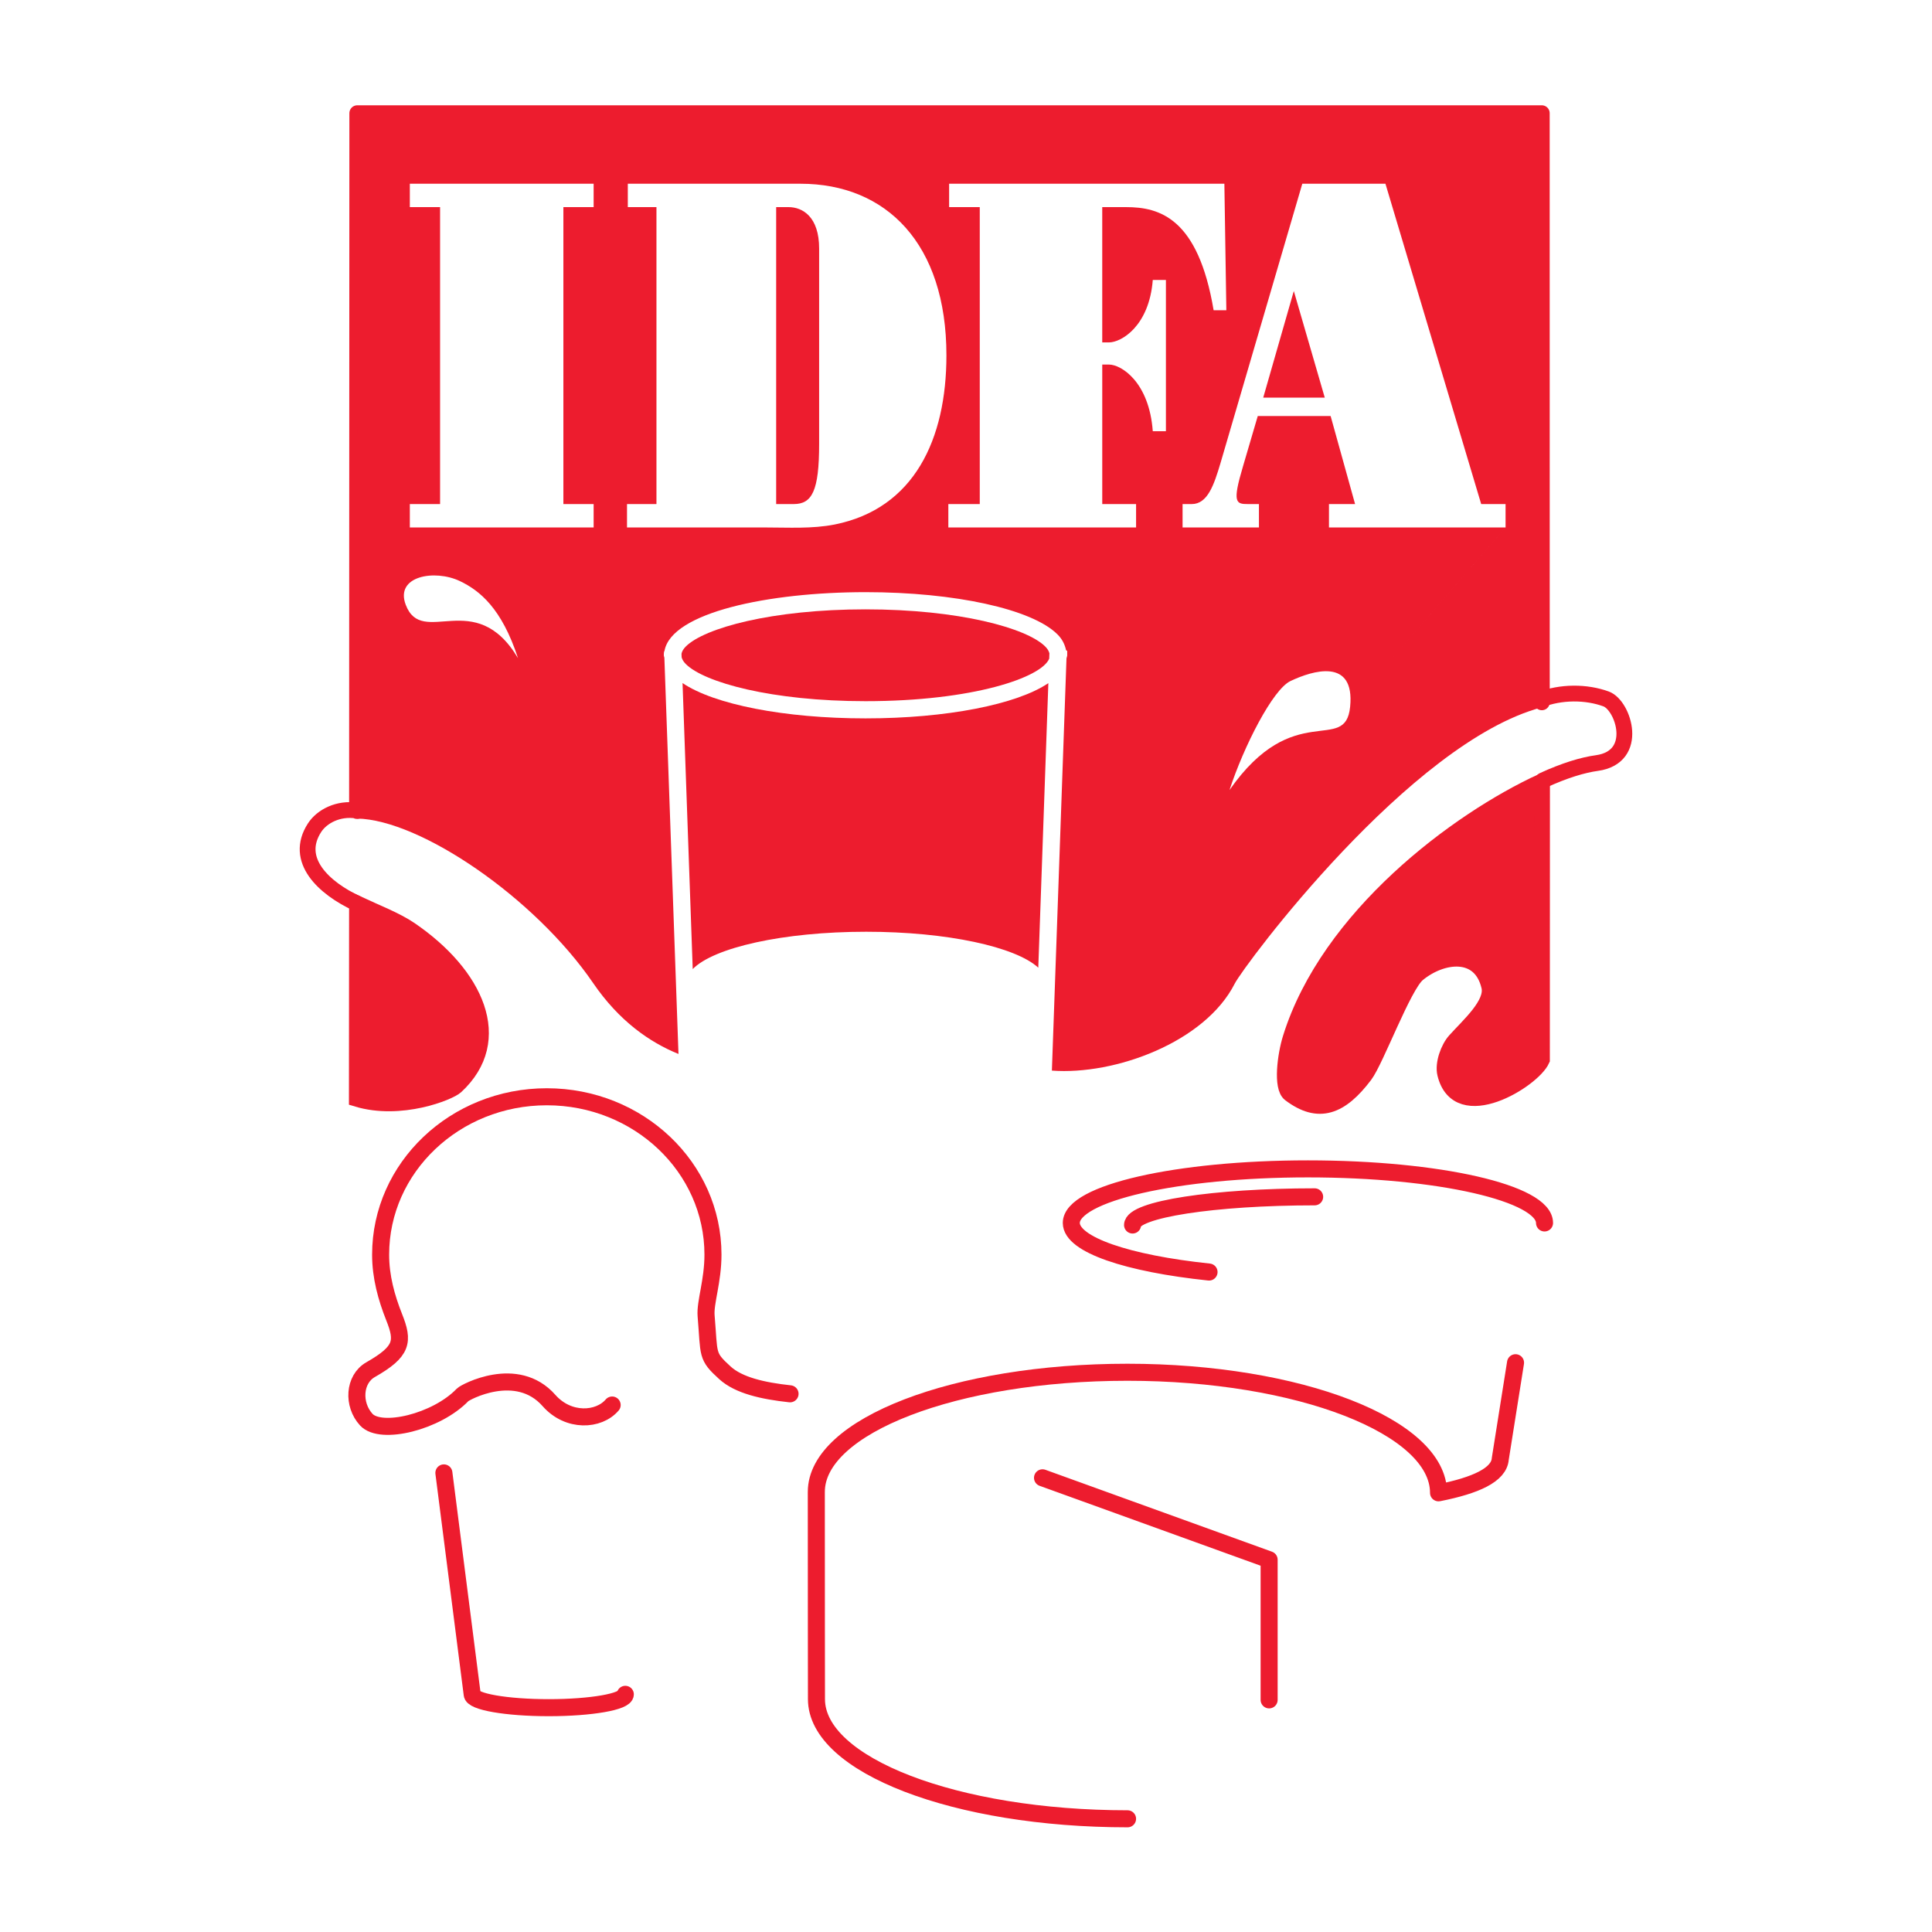<?xml version="1.0" encoding="utf-8"?>
<!-- Generator: Adobe Illustrator 13.0.0, SVG Export Plug-In . SVG Version: 6.00 Build 14948)  -->
<!DOCTYPE svg PUBLIC "-//W3C//DTD SVG 1.0//EN" "http://www.w3.org/TR/2001/REC-SVG-20010904/DTD/svg10.dtd">
<svg version="1.0" id="Layer_1" xmlns="http://www.w3.org/2000/svg" xmlns:xlink="http://www.w3.org/1999/xlink" x="0px" y="0px"
	 width="192.756px" height="192.756px" viewBox="0 0 192.756 192.756" enable-background="new 0 0 192.756 192.756"
	 xml:space="preserve">
<g>
	<polygon fill-rule="evenodd" clip-rule="evenodd" fill="#FFFFFF" points="0,0 192.756,0 192.756,192.756 0,192.756 0,0 	"/>
	
		<path fill="none" stroke="#ED1C2E" stroke-width="1.576" stroke-linecap="round" stroke-linejoin="round" stroke-miterlimit="2.613" d="
		M35.619,80.918l0.027-69.625h118.178l0.006,58.778 M35.591,80.871c-1.835-0.279-3.468,0.57-4.207,1.709
		c-2.093,3.227,0.922,6.024,4.232,7.562"/>
	
		<path fill-rule="evenodd" clip-rule="evenodd" fill="#ED1C2E" stroke="#ED1C2E" stroke-width="1.576" stroke-miterlimit="2.613" d="
		M35.601,109.633c4.375,1.328,9.224-0.645,9.878-1.248c5.012-4.635,2.005-11.159-4.567-15.641c-1.397-0.951-3.432-1.735-5.295-2.601
		L35.601,109.633L35.601,109.633z"/>
	
		<path fill="none" stroke="#ED1C2E" stroke-width="1.7" stroke-linecap="round" stroke-linejoin="round" stroke-miterlimit="2.613" d="
		M154.098,122.014c0-2.979-10.568-5.395-23.607-5.395c-13.037,0-23.607,2.416-23.607,5.395c0,2.172,5.631,4.047,13.742,4.898
		 M131.162,119.408c-10.031,0-18.166,1.258-18.166,2.811"/>
	<path fill-rule="evenodd" clip-rule="evenodd" fill="#ED1C2E" d="M153.824,11.293H35.646l-0.027,70.374
		c6.318,0.115,17.738,7.897,23.565,16.421c2.586,3.783,5.638,5.902,8.508,7.066l-1.407-39.53c-0.009-0.084-0.056-0.164-0.056-0.248
		c0,0,0-0.363,0.047-0.408l0.018-0.018c0.68-3.854,10.412-5.871,20.058-5.871c8.93,0,16.625,1.691,19.146,4.207
		c0.494,0.491,0.742,1.026,0.861,1.575c0.051,0.04,0.117,0.089,0.117,0.089v0.426c0,0.107-0.059,0.209-0.072,0.315l-1.457,41.123
		c6.271,0.471,15.268-2.816,18.246-8.684c0.91-1.788,17.484-24.09,30.637-27.56L153.824,11.293L153.824,11.293z M40.479,60.338
		c-1.092-2.88,2.894-3.556,5.394-2.367c1.998,0.949,4.188,2.728,5.809,7.693C47.412,58.506,42.126,64.681,40.479,60.338
		L40.479,60.338z M59.227,20.664h-3.018v29.627h3.018v2.335H40.889v-2.335h3.018V20.664h-3.018v-2.333h18.338V20.664L59.227,20.664z
		 M83.275,52.329c-2.262,0.445-4.604,0.297-6.866,0.297H62.557v-2.335h2.938V20.664h-2.858v-2.333h17.225
		c8.571,0,14.563,5.988,14.563,17.122C94.426,43.817,91.212,50.745,83.275,52.329L83.275,52.329z M110.646,34.162
		c1.232,0,4.012-1.632,4.367-6.231h1.311v15.094h-1.311c-0.355-4.896-3.135-6.653-4.367-6.653h-0.674v13.919h3.375v2.335H94.616
		v-2.335h3.135V20.664h-3.057v-2.333h27.462l0.197,12.621h-1.27c-1.545-9.207-5.396-10.288-8.729-10.288h-2.383v13.498H110.646
		L110.646,34.162z M134.703,70.514c-0.479,4.812-5.619-0.886-12.035,8.308c1.426-4.369,4.318-10.038,6.08-10.873
		C130.947,66.902,135.193,65.591,134.703,70.514l15.508-17.888h-17.619v-2.335h2.605l-2.441-8.785h-7.268l-1.463,4.983
		c-1.109,3.71-0.711,3.802,0.51,3.802h1.07v2.335h-7.619v-2.335h0.914c1.582,0,2.221-1.921,2.857-4.048l8.174-27.913h8.295
		l9.553,31.96h2.432v2.335L134.703,70.514L134.703,70.514z"/>
	<path fill-rule="evenodd" clip-rule="evenodd" fill="#ED1C2E" d="M86.352,60.795c-9.333,0-16.084,1.863-17.927,3.704
		c-0.258,0.255-0.384,0.496-0.431,0.724l0.003,0.078l0.008,0.272c0.058,0.215,0.178,0.44,0.419,0.68
		c1.843,1.84,8.594,3.704,17.927,3.704c10.757,0,17.59-2.374,18.33-4.249l0.014-0.407c0,0,0.002-0.051,0.006-0.12
		c-0.059-0.215-0.178-0.441-0.422-0.682C102.436,62.659,95.687,60.795,86.352,60.795L86.352,60.795z"/>
	<path fill-rule="evenodd" clip-rule="evenodd" fill="#ED1C2E" d="M103.59,96.546l1.004-28.389
		c-3.143,2.127-10.167,3.516-18.242,3.516c-8.087,0-15.117-1.394-18.255-3.524l1.016,28.536c2.09-2.146,9.035-3.724,17.304-3.724
		C94.502,92.96,101.338,94.47,103.59,96.546L103.59,96.546z"/>
	<path fill-rule="evenodd" clip-rule="evenodd" fill="#ED1C2E" d="M78.671,20.664h-1.232v29.627h1.747
		c1.827,0,2.543-1.29,2.54-6.029V24.813C81.729,21.606,80.06,20.664,78.671,20.664L78.671,20.664z"/>
	<polygon fill-rule="evenodd" clip-rule="evenodd" fill="#ED1C2E" points="126.033,39.67 132.172,39.67 129.084,29.033 
		126.033,39.67 	"/>
	
		<path fill="none" stroke="#ED1C2E" stroke-width="1.7" stroke-linecap="round" stroke-linejoin="round" stroke-miterlimit="2.613" d="
		M151.205,135.959l-1.521,9.584 M149.684,145.543c-0.115,1.604-2.441,2.66-6.16,3.396c0-6.592-13.902-12.029-31.043-12.029
		c-17.141,0-31.037,5.346-31.037,11.939 M81.443,148.85l0.007,13.967l0.008,6.707 M81.458,169.523
		c0,6.594,13.897,11.939,31.038,11.939 M104.012,147.441l22.609,8.174v13.982"/>
	
		<path fill-rule="evenodd" clip-rule="evenodd" fill="#ED1C2E" stroke="#ED1C2E" stroke-width="1.576" stroke-miterlimit="2.613" d="
		M153.85,77.953c-8.486,3.9-21.32,13.512-25.09,25.625c-0.535,1.713-0.941,4.889-0.057,5.562c2.865,2.172,5.074,1.293,7.461-1.863
		c1.127-1.488,3.857-8.918,5.281-10.096c2.404-1.986,6.258-2.492,7.137,1.242c0.412,1.748-2.059,3.896-3.408,5.402
		c-0.668,0.742-1.236,2.297-0.99,3.309c1.27,5.252,8.756,0.633,9.656-1.406L153.85,77.953L153.85,77.953z"/>
	
		<path fill="none" stroke="#ED1C2E" stroke-width="1.7" stroke-linecap="round" stroke-linejoin="round" stroke-miterlimit="2.613" d="
		M62.388,169.043c0,0.738-3.42,1.332-7.639,1.332c-4.218,0-7.638-0.594-7.638-1.332 M47.11,169.043l-2.824-22.092 M78.823,139.061
		c-2.725-0.295-5.118-0.842-6.492-2.09c-1.879-1.711-1.549-1.73-1.882-5.691c-0.111-1.336,0.684-3.461,0.684-6.102
		c0-8.699-7.421-15.754-16.579-15.754c-9.154,0-16.579,7.055-16.579,15.754c0,2.215,0.575,4.283,1.349,6.232
		c0.966,2.424,0.852,3.416-2.354,5.244c-1.669,0.955-1.805,3.482-0.426,4.984c1.447,1.574,7.018,0.234,9.616-2.48
		c0.231-0.246,5.402-3.074,8.613,0.57c1.936,2.195,4.966,2.01,6.302,0.451"/>
	
		<path fill="none" stroke="#ED1C2E" stroke-width="1.576" stroke-linecap="round" stroke-linejoin="round" stroke-miterlimit="2.613" d="
		M153.943,77.86c2.189-1.008,3.996-1.541,5.377-1.73c4.32-0.596,2.664-5.758,0.922-6.396c-1.969-0.722-4.51-0.744-6.658,0.106"/>
</g>
</svg>
